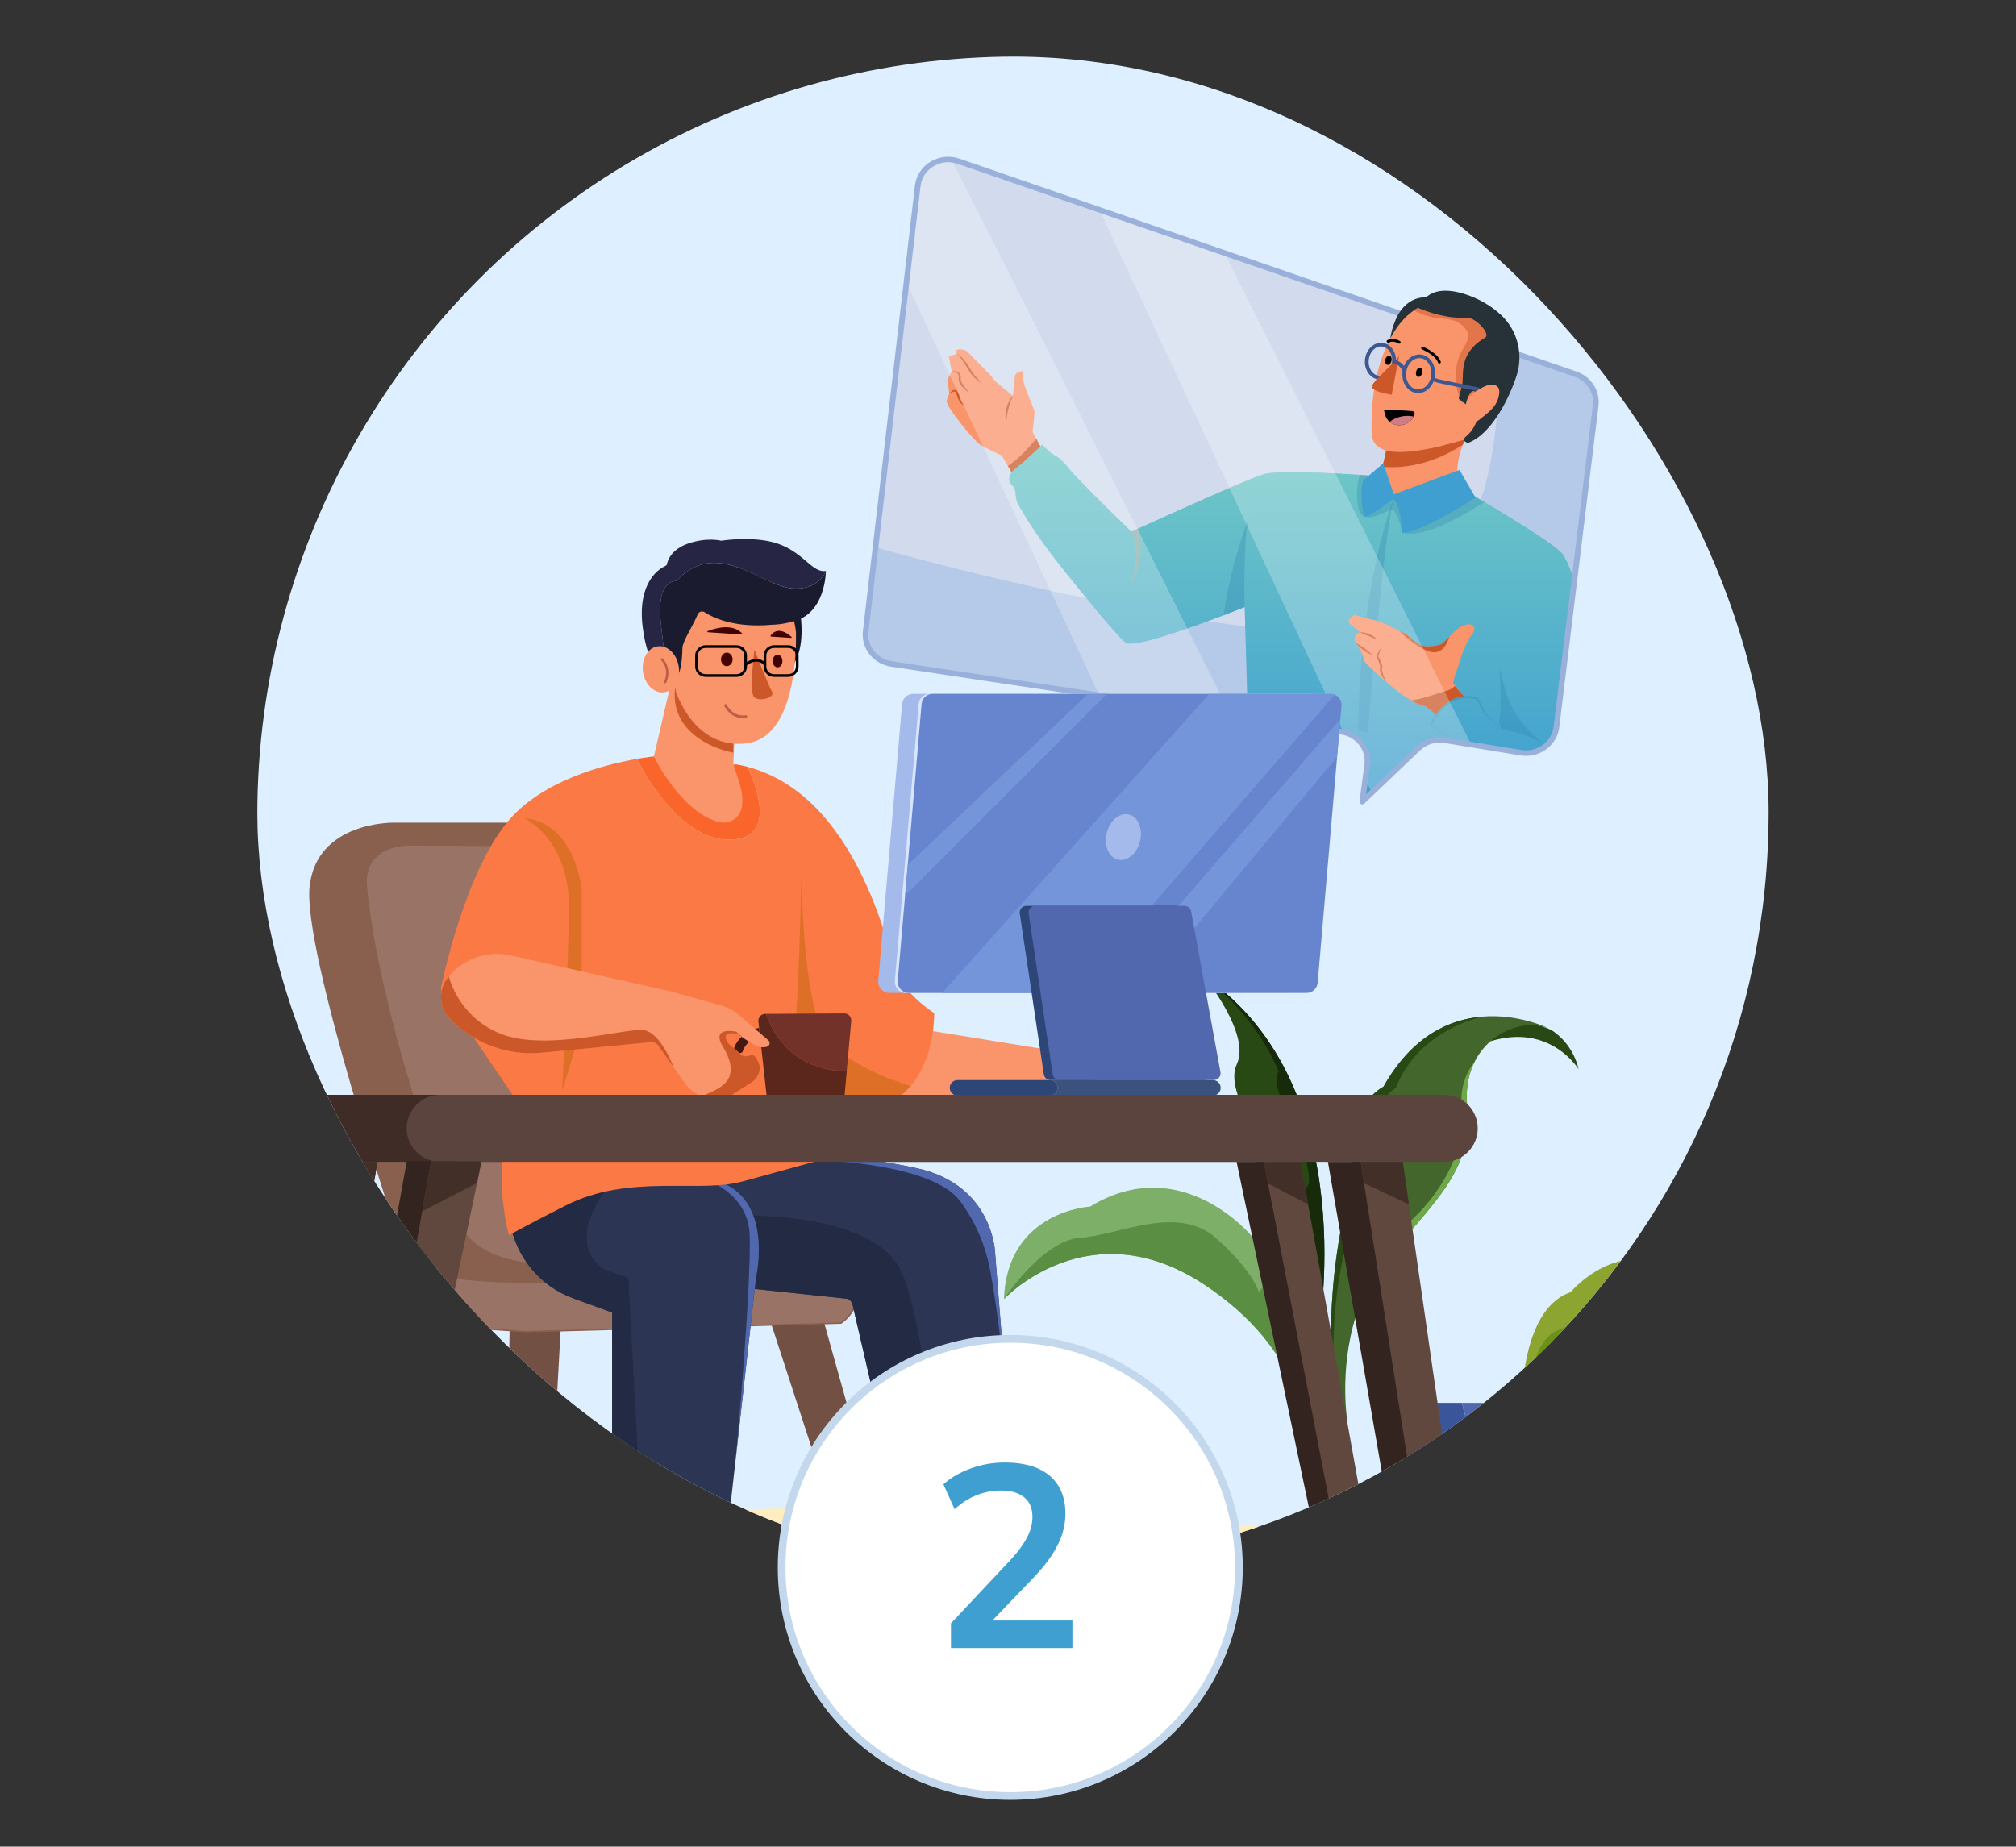 <svg width="179" height="164" viewBox="0 0 179 164" fill="none" xmlns="http://www.w3.org/2000/svg">
<rect x="0" y="0" width="179" height="164" fill="#333333" stroke="none"/>
<g clip-path="url(#clip0_1459_20097)">
<circle cx="90.184" cy="72.365" r="67.337" fill="#DEEFFF"/>
<path d="M79.157 58.968L111.146 63.792L110.799 63.557L110.572 55.625L110.523 53.911C110.523 53.911 109.766 54.215 108.657 54.638C108.234 54.799 107.759 54.977 107.256 55.161C104.363 56.225 100.514 57.513 99.952 57.07C99.542 56.747 98.155 55.193 96.49 53.15C94.428 50.621 91.941 47.34 90.358 44.717C90.141 44.359 90.234 43.065 90.234 43.065L89.76 42.19L89.891 42.055L92.288 39.604L92.43 39.729L93.058 40.28C93.058 40.28 93.85 40.502 94.021 40.697C95.443 42.336 100.455 47.226 100.455 47.226C100.455 47.226 100.72 47.104 101.171 46.899C103.553 45.815 111.126 42.385 112.336 42.086C113.717 41.745 118.703 42.038 120.758 42.178C121.132 42.204 121.41 42.224 121.55 42.234C121.617 42.24 121.652 42.242 121.652 42.242L122.586 41.987L123.071 41.855L124.995 41.328L125.776 41.113C125.776 41.113 125.909 41.188 126.148 41.322C126.523 41.533 127.159 41.891 127.951 42.345C128.382 42.591 128.86 42.865 129.368 43.159C129.873 43.451 130.408 43.762 130.956 44.084C131.131 44.187 131.309 44.292 131.487 44.397C131.592 44.459 131.699 44.522 131.805 44.585C134.982 46.468 138.321 48.555 138.792 49.275C139.042 49.621 139.396 50.424 139.79 51.536L141.68 36.029C141.83 34.804 141.086 33.641 139.889 33.228L134.913 31.511L134.484 31.362L133.339 30.967L131.399 30.297L127.833 29.067L124.933 28.065L124.228 27.822L85.103 14.318C83.453 13.748 81.686 14.82 81.49 16.511L77.739 48.611L76.87 56.059C76.705 57.468 77.713 58.751 79.156 58.969L79.157 58.968Z" fill="#D1DBED"/>
<path d="M131.75 43.545C131.668 43.83 131.58 44.114 131.487 44.397C131.592 44.459 131.699 44.522 131.805 44.584C134.982 46.468 138.321 48.555 138.792 49.275C139.042 49.621 139.396 50.424 139.79 51.536L141.68 36.029C141.83 34.804 141.086 33.641 139.889 33.228L134.913 31.511L134.484 31.362L133.339 30.967C133.296 31.62 133.254 32.271 133.212 32.923C132.979 36.496 132.742 40.099 131.75 43.545Z" fill="#B5CAE8"/>
<path d="M79.159 58.969L111.148 63.792L110.801 63.557L110.575 55.625C109.466 55.502 108.36 55.34 107.258 55.162C106.68 55.068 106.102 54.969 105.526 54.869C102.505 54.344 99.493 53.771 96.492 53.15C90.19 51.847 83.936 50.333 77.743 48.611L76.873 56.059C76.708 57.468 77.717 58.752 79.16 58.97L79.159 58.969Z" fill="#B5CAE8"/>
<path d="M120.96 71.438C121.024 71.438 121.088 71.414 121.136 71.368L126.098 66.638C126.661 66.101 127.461 65.857 128.239 65.983L128.397 66.009L135.006 67.089C135.846 67.227 136.709 67.006 137.372 66.484C137.374 66.482 137.377 66.48 137.379 66.478C137.381 66.476 137.383 66.474 137.385 66.472C137.981 65.998 138.359 65.327 138.45 64.581L140.037 51.563L141.928 36.057C142.093 34.71 141.288 33.451 139.972 32.997L124.31 27.591L85.185 14.089C84.326 13.793 83.389 13.891 82.616 14.361C81.843 14.83 81.34 15.604 81.238 16.484L76.619 56.031C76.438 57.575 77.535 58.971 79.116 59.209L111.105 64.033L119.076 65.234C120.412 65.436 121.322 66.613 121.146 67.916L120.711 71.162C120.697 71.266 120.752 71.366 120.847 71.412C120.883 71.429 120.922 71.438 120.96 71.438ZM77.117 56.086L80.686 25.522L81.736 16.539C81.821 15.807 82.239 15.164 82.881 14.775C83.409 14.454 84.029 14.341 84.629 14.449C84.759 14.471 84.889 14.505 85.016 14.549L97.762 18.948L108.88 22.785L124.14 28.052L139.801 33.458C140.895 33.836 141.564 34.882 141.427 36.001L139.595 51.016C139.279 50.174 138.997 49.565 138.788 49.275C138.316 48.555 134.977 46.469 131.801 44.585C131.515 44.416 131.232 44.248 130.952 44.085C130.404 43.763 129.868 43.452 129.363 43.159C128.856 42.866 128.378 42.592 127.947 42.345C127.154 41.892 126.518 41.533 126.144 41.322C125.905 41.188 125.772 41.114 125.772 41.114L124.99 41.328L123.067 41.855L122.582 41.988L121.648 42.243C121.648 42.243 121.613 42.24 121.546 42.235C121.406 42.224 121.128 42.204 120.754 42.178C120.198 42.141 119.429 42.092 118.574 42.047C116.267 41.927 113.339 41.838 112.332 42.087C111.902 42.193 110.674 42.692 109.16 43.341C106.405 44.522 102.704 46.199 101.166 46.899C101.107 46.926 101.052 46.951 101 46.975C100.651 47.134 100.45 47.227 100.45 47.227C100.45 47.227 95.438 42.337 94.016 40.698C93.845 40.502 93.053 40.281 93.053 40.281L92.425 39.729L92.282 39.604L89.886 42.056L89.755 42.19L90.228 43.066C90.228 43.066 90.135 44.36 90.352 44.717C93.216 49.459 99.029 56.347 99.946 57.071C100.395 57.424 102.943 56.673 105.424 55.815C106.589 55.412 107.74 54.985 108.652 54.638C109.761 54.215 110.518 53.911 110.518 53.911L110.792 63.492L109.137 63.243L97.49 61.488L79.189 58.728C77.876 58.53 76.964 57.37 77.114 56.087L77.117 56.086Z" fill="#99B1DA"/>
<path d="M86.987 39.463C87.502 39.814 88.946 40.453 88.946 40.453L89.489 41.384L90.4 42.943L93.394 41.536L92.012 38.971L91.678 38.351C91.678 38.351 91.888 36.812 91.848 36.533C91.808 36.254 90.801 34.089 90.842 33.614C90.883 33.14 90.85 32.939 90.85 32.939C90.85 32.939 90.161 33.009 90.114 33.405C90.067 33.801 89.938 35.146 89.938 35.146C89.938 35.146 88.348 33.922 88.194 33.636C88.041 33.35 86.144 31.554 85.978 31.3C85.811 31.047 85.008 30.923 84.881 31.137L84.955 31.43L84.245 31.643L84.504 32.988C84.504 32.988 84.094 33.696 84.141 33.865C84.187 34.034 84.286 35.015 84.286 35.015C84.286 35.015 84.118 35.138 84.064 35.644C84.01 36.151 86.473 39.111 86.987 39.463Z" fill="#F9946B"/>
<path d="M89.489 41.383L90.4 42.943L93.394 41.535L92.012 38.971C91.251 39.855 90.452 40.742 89.489 41.383V41.383Z" fill="#CC5829"/>
<path d="M89.933 35.147C89.79 35.297 89.677 35.471 89.582 35.654C89.487 35.836 89.415 36.03 89.361 36.229C89.333 36.328 89.316 36.429 89.298 36.531C89.291 36.582 89.286 36.633 89.281 36.684L89.274 36.761V36.839C89.265 37.044 89.296 37.25 89.35 37.446C89.373 37.242 89.384 37.045 89.42 36.851C89.427 36.802 89.435 36.754 89.446 36.706C89.456 36.658 89.463 36.609 89.474 36.561C89.497 36.466 89.516 36.37 89.544 36.275C89.594 36.086 89.653 35.897 89.718 35.709C89.785 35.523 89.857 35.337 89.934 35.147L89.933 35.147Z" fill="#CC5829"/>
<path d="M84.953 31.43C85.071 31.519 85.167 31.627 85.257 31.739C85.348 31.849 85.427 31.969 85.508 32.087C85.586 32.209 85.665 32.328 85.74 32.452L85.967 32.821C86.046 32.944 86.122 33.067 86.208 33.189C86.298 33.312 86.4 33.423 86.507 33.525C86.72 33.73 86.951 33.916 87.199 34.078C87.004 33.859 86.803 33.647 86.615 33.428C86.523 33.318 86.43 33.21 86.357 33.092C86.279 32.974 86.204 32.85 86.128 32.726C86.05 32.604 85.972 32.48 85.89 32.359C85.806 32.239 85.721 32.119 85.627 32.005C85.534 31.891 85.436 31.779 85.325 31.679C85.213 31.58 85.093 31.486 84.953 31.43V31.43Z" fill="#CC5829"/>
<path d="M84.51 32.988C84.624 33.002 84.737 33.019 84.837 33.06C84.936 33.098 85.023 33.157 85.072 33.236C85.123 33.313 85.138 33.409 85.132 33.506C85.132 33.53 85.128 33.555 85.124 33.58L85.118 33.619C85.116 33.636 85.113 33.654 85.113 33.671C85.111 33.741 85.125 33.804 85.144 33.863C85.182 33.982 85.242 34.085 85.308 34.181C85.374 34.276 85.448 34.366 85.527 34.449C85.684 34.615 85.858 34.766 86.051 34.89C85.912 34.71 85.772 34.536 85.641 34.359C85.577 34.269 85.514 34.18 85.459 34.088C85.431 34.042 85.404 33.996 85.381 33.95C85.357 33.903 85.338 33.856 85.323 33.809C85.308 33.763 85.298 33.716 85.298 33.675C85.298 33.664 85.299 33.654 85.3 33.644C85.3 33.634 85.303 33.615 85.305 33.601C85.308 33.571 85.311 33.54 85.31 33.509C85.31 33.386 85.279 33.252 85.19 33.151C85.106 33.046 84.98 32.994 84.862 32.972C84.741 32.953 84.622 32.961 84.51 32.987V32.988Z" fill="#CC5829"/>
<path d="M84.284 35.015C84.359 34.957 84.431 34.901 84.507 34.856C84.581 34.81 84.663 34.772 84.73 34.769C84.797 34.77 84.829 34.797 84.869 34.87C84.908 34.938 84.938 35.018 84.966 35.1C85.022 35.266 85.075 35.444 85.167 35.611C85.213 35.694 85.27 35.774 85.341 35.841C85.415 35.906 85.501 35.956 85.594 35.977C85.52 35.919 85.459 35.856 85.412 35.783C85.365 35.711 85.332 35.632 85.301 35.553C85.243 35.39 85.204 35.218 85.145 35.042C85.114 34.954 85.079 34.864 85.022 34.778C84.995 34.738 84.957 34.688 84.899 34.656C84.842 34.623 84.77 34.614 84.712 34.628C84.594 34.652 84.517 34.721 84.449 34.786C84.383 34.856 84.327 34.931 84.285 35.014L84.284 35.015Z" fill="#CC5829"/>
<path d="M89.899 43.142C89.936 43.184 89.972 43.226 90.004 43.273C90.191 43.547 90.139 43.873 90.205 44.178C90.28 44.531 90.45 44.871 90.629 45.185C92.224 47.991 94.4 50.589 96.441 53.098C97.172 53.995 97.914 54.885 98.682 55.752C99.077 56.198 99.471 56.697 99.945 57.07C100.605 57.59 105.795 55.724 108.651 54.638C109.76 54.215 110.517 53.911 110.517 53.911L110.79 63.492L111.178 63.551L119.149 64.753C119.154 64.753 119.159 64.754 119.164 64.755C119.929 64.875 120.606 65.27 121.071 65.874C121.54 66.48 121.742 67.227 121.641 67.979L121.424 69.591L121.299 70.526L121.687 70.155L125.744 66.29C126.303 65.757 127.056 65.464 127.829 65.464C127.992 65.464 128.156 65.477 128.32 65.503L128.44 65.523L128.478 65.529L130.491 65.858L135.085 66.609C135.779 66.723 136.491 66.543 137.041 66.115C137.041 66.115 137.042 66.114 137.043 66.114C137.045 66.11 137.049 66.107 137.053 66.104C137.554 65.71 137.872 65.149 137.947 64.526L139.535 51.507L139.594 51.016C139.277 50.174 138.995 49.565 138.786 49.276C138.315 48.556 134.976 46.469 131.799 44.585C131.514 44.417 131.23 44.249 130.95 44.085C130.402 43.763 129.867 43.452 129.362 43.16C128.854 42.866 128.376 42.592 127.945 42.345C127.153 41.892 126.517 41.533 126.142 41.323C125.904 41.188 125.77 41.114 125.77 41.114L124.989 41.328L123.065 41.856L122.58 41.988L121.646 42.243C121.646 42.243 121.611 42.241 121.545 42.235C121.405 42.225 121.126 42.205 120.752 42.179C120.196 42.141 119.427 42.092 118.572 42.048C116.265 41.927 113.337 41.838 112.33 42.087C111.9 42.193 110.672 42.692 109.159 43.341C106.403 44.523 102.702 46.199 101.164 46.9C100.714 47.105 100.449 47.227 100.449 47.227C99.346 46.151 98.247 45.071 97.16 43.979C96.618 43.433 96.078 42.884 95.543 42.331C95.088 41.862 94.718 41.316 94.249 40.863C93.978 40.602 93.632 40.448 93.33 40.229C93.03 40.01 92.811 39.712 92.518 39.486C92.049 40.006 91.462 40.445 90.96 40.957C90.632 41.293 90.198 41.517 89.88 41.867C89.704 42.061 89.576 42.39 89.601 42.651C89.622 42.866 89.769 42.996 89.901 43.144L89.899 43.142Z" fill="url(#paint0_linear_1459_20097)"/>
<g opacity="0.3">
<path d="M121.114 45.883C121.934 46.187 123.54 45.211 123.54 45.211C124.189 45.495 124.49 47.309 124.49 47.309C126.512 47.892 130.362 45.52 131.801 44.585C128.709 42.753 125.771 41.114 125.771 41.114L121.647 42.243C121.647 42.243 121.306 42.217 120.752 42.179C120.396 42.983 120.294 45.581 121.115 45.884L121.114 45.883Z" fill="#2D82AD"/>
</g>
<g opacity="0.3">
<path d="M120.61 64.912L121.447 65.028C121.779 60.9 122.856 48.117 123.727 44.306C123.727 44.306 120.666 52.179 120.61 64.912Z" fill="#2D82AD"/>
</g>
<path d="M122.295 42.86C125.472 45.865 129.421 43.871 129.421 43.871C129.214 41.874 129.482 40.469 129.888 39.498C129.985 39.266 130.089 39.058 130.197 38.874C130.797 37.846 131.496 37.518 131.496 37.518L129.793 37.638L122.988 38.118C123.41 38.661 123.077 40.259 122.743 41.451C122.519 42.246 122.295 42.861 122.295 42.861L122.295 42.86Z" fill="#F9946B"/>
<path d="M122.737 41.45C124.443 41.623 127.035 41.335 129.882 39.498C129.979 39.266 130.083 39.058 130.191 38.874L129.787 37.638L122.982 38.118C123.404 38.661 123.071 40.259 122.737 41.451V41.45Z" fill="#CC5829"/>
<path d="M127.095 26.475C127.095 26.475 125.037 25.855 123.921 28.395C122.805 30.934 123.714 33.284 123.714 33.284L128.117 30.103L127.095 26.475Z" fill="#263238"/>
<path d="M121.787 38.438C121.864 40.772 125.197 40.197 127.651 39.695L130.541 38.909C133.509 36.319 136.053 31.818 133.372 29.042C133.163 28.826 132.923 28.62 132.649 28.427C129.689 26.34 127.307 26.334 125.536 27.567C122.923 29.388 121.638 33.91 121.787 38.437L121.787 38.438Z" fill="#F9946B"/>
<g opacity="0.5">
<path d="M125.544 27.567C126.043 27.852 126.594 28.038 127.158 28.168C127.782 28.312 128.509 28.281 129.11 28.476C129.585 28.63 130.266 29.157 130.371 29.664C130.482 30.196 129.88 30.939 129.671 31.412C129.055 32.803 129.115 34.46 129.83 35.805C130.115 35.354 130.624 35.096 131.066 34.787C132.251 33.957 133.032 32.643 133.321 31.251C133.472 30.525 133.487 29.775 133.38 29.042C133.171 28.826 132.931 28.62 132.657 28.427C129.697 26.34 127.315 26.334 125.544 27.567Z" fill="#CC5829"/>
</g>
<path d="M127.803 32.286C127.816 32.286 127.828 32.284 127.841 32.281C127.907 32.26 127.945 32.191 127.924 32.127C127.676 31.355 126.418 30.823 126.365 30.8C126.301 30.773 126.226 30.802 126.198 30.865C126.17 30.927 126.2 31 126.265 31.027C126.277 31.032 127.469 31.537 127.682 32.2C127.699 32.253 127.749 32.286 127.803 32.286Z" fill="black"/>
<path d="M124.236 30.524C124.275 30.524 124.314 30.506 124.339 30.473C124.38 30.419 124.368 30.341 124.312 30.302C124.29 30.286 123.775 29.928 123.192 30.204C123.129 30.233 123.102 30.307 123.133 30.368C123.164 30.429 123.24 30.455 123.302 30.425C123.747 30.215 124.146 30.489 124.163 30.5C124.185 30.516 124.211 30.524 124.237 30.524H124.236Z" fill="black"/>
<path d="M125.74 33.001C125.684 33.225 125.758 33.435 125.906 33.471C126.053 33.506 126.218 33.352 126.274 33.127C126.33 32.902 126.256 32.692 126.109 32.657C125.961 32.623 125.796 32.776 125.74 33.001H125.74Z" fill="black"/>
<path d="M123.009 31.929C122.953 32.154 123.027 32.364 123.175 32.399C123.322 32.433 123.487 32.28 123.544 32.055C123.6 31.83 123.526 31.62 123.378 31.585C123.23 31.551 123.066 31.704 123.009 31.929Z" fill="black"/>
<path d="M131.86 29.989C132.401 29.671 131.027 28.212 130.329 28.24C128.03 28.332 125.897 27.341 125.895 27.34C125.75 27.269 126.547 26.479 126.6 26.429C127.492 25.588 128.887 25.758 129.969 26.089C131.213 26.471 132.393 27.134 133.326 28.021C134.75 29.376 135.26 31.466 134.667 33.329C134.054 35.256 132.46 38.568 130.343 39.335C130.343 39.335 129.674 39.171 130.153 38.777C132.396 36.928 130.953 32.664 130.147 35.909L129.525 35.423C129.525 35.423 129.517 35.248 129.797 34.363C130.076 33.479 129.315 31.486 131.86 29.988V29.989Z" fill="#263238"/>
<path d="M129.969 37.232C130.009 37.49 130.158 37.706 130.479 37.688C130.88 37.666 131.253 37.353 131.549 37.117C132.163 36.629 132.807 36.153 133.026 35.374C133.154 34.917 133.256 34.35 132.674 34.188C132.24 34.068 131.684 34.364 131.326 34.57C131.238 34.62 131.159 34.669 131.091 34.712C130.947 34.805 130.857 34.873 130.853 34.876C130.844 34.883 130.83 34.885 130.82 34.88C130.685 35.206 130.55 35.532 130.415 35.859C130.297 36.145 130.129 36.411 130.023 36.704C129.968 36.86 129.943 37.056 129.969 37.232V37.232Z" fill="#F9946B"/>
<path d="M124.535 32.963C124.551 32.849 124.577 32.741 124.61 32.637C124.625 32.595 124.639 32.552 124.657 32.511C124.917 31.862 125.5 31.43 126.129 31.486C126.152 31.488 126.172 31.49 126.194 31.493C126.961 31.6 127.505 32.405 127.421 33.323C127.413 33.408 127.4 33.49 127.382 33.57C127.359 33.678 127.327 33.782 127.287 33.881C127.032 34.517 126.469 34.945 125.853 34.91C125.839 34.909 125.827 34.908 125.813 34.907C125.419 34.871 125.068 34.657 124.825 34.302C124.588 33.958 124.482 33.52 124.523 33.069C124.527 33.033 124.531 32.998 124.536 32.962L124.535 32.963ZM125.101 34.123C125.288 34.395 125.552 34.559 125.842 34.583C126.46 34.638 127.016 34.06 127.087 33.294C127.158 32.529 126.715 31.863 126.1 31.809C126.09 31.808 126.081 31.808 126.072 31.807C125.929 31.799 125.791 31.825 125.661 31.878C125.507 31.942 125.364 32.046 125.243 32.181C125.033 32.412 124.889 32.734 124.855 33.099C124.821 33.476 124.907 33.84 125.102 34.123H125.101Z" fill="#3D5891"/>
<path d="M123.602 32.269C123.613 32.277 123.625 32.285 123.638 32.29C123.623 32.306 123.606 32.322 123.59 32.338C123.595 32.316 123.599 32.293 123.603 32.269H123.602ZM122.722 30.451C122.884 30.465 123.037 30.511 123.178 30.585C123.248 30.622 123.314 30.666 123.377 30.716C123.483 30.8 123.58 30.904 123.663 31.026C123.844 31.29 123.945 31.613 123.956 31.955C123.956 31.972 123.956 31.99 123.957 32.008C123.957 32.048 123.956 32.09 123.954 32.13C123.953 32.152 123.951 32.173 123.949 32.194C123.944 32.243 123.937 32.291 123.93 32.338C123.885 32.604 123.787 32.853 123.643 33.064C123.586 33.147 123.523 33.224 123.452 33.296C123.171 33.578 122.82 33.721 122.458 33.701C122.445 33.7 122.433 33.699 122.42 33.698C122.366 33.693 122.313 33.685 122.262 33.672C122.244 33.669 122.227 33.664 122.21 33.659C122.202 33.658 122.193 33.655 122.186 33.652C122.147 33.641 122.109 33.627 122.072 33.612C121.501 33.376 121.124 32.704 121.194 31.954C121.277 31.058 121.963 30.384 122.722 30.45V30.451ZM122.2 33.314H122.201C122.219 33.322 122.237 33.328 122.256 33.334C122.262 33.336 122.266 33.338 122.272 33.339C122.33 33.357 122.389 33.369 122.451 33.374C122.483 33.378 122.515 33.378 122.546 33.377C122.785 33.371 123.019 33.264 123.211 33.069C123.325 32.955 123.418 32.817 123.486 32.664C123.498 32.637 123.51 32.609 123.521 32.58C123.551 32.502 123.574 32.422 123.59 32.338C123.595 32.316 123.599 32.293 123.603 32.269C123.609 32.236 123.613 32.2 123.617 32.165C123.622 32.11 123.624 32.056 123.623 32.002C123.621 31.707 123.539 31.429 123.384 31.205C123.379 31.197 123.373 31.189 123.367 31.181C123.276 31.055 123.166 30.954 123.044 30.885C122.935 30.823 122.817 30.785 122.693 30.774C122.684 30.773 122.675 30.772 122.666 30.771C122.101 30.739 121.594 31.276 121.528 31.983C121.472 32.59 121.761 33.131 122.201 33.313L122.2 33.314Z" fill="#3D5891"/>
<path d="M124.246 31.54C124.213 31.902 121.905 33.818 121.81 34.297C121.715 34.776 123.568 35.059 123.568 35.059L124.245 31.54H124.246Z" fill="#CC5829"/>
<path d="M123.606 32.268C123.639 32.293 123.682 32.306 123.727 32.302C123.736 32.301 123.818 32.297 123.932 32.337C124.103 32.396 124.347 32.552 124.537 32.962C124.541 32.969 124.544 32.976 124.547 32.983C124.573 33.04 124.63 33.076 124.691 33.08C124.716 33.081 124.743 33.077 124.767 33.066C124.852 33.03 124.89 32.935 124.853 32.853C124.793 32.72 124.727 32.607 124.659 32.511C124.424 32.183 124.155 32.055 123.961 32.006C123.81 31.968 123.704 31.978 123.693 31.979C123.669 31.981 123.646 31.989 123.626 32C123.627 32.054 123.625 32.108 123.62 32.163C123.617 32.199 123.613 32.233 123.607 32.267L123.606 32.268Z" fill="#3D5891"/>
<path d="M127.095 33.828L127.732 34.012L130.994 34.692L131.087 34.712C131.155 34.668 131.234 34.62 131.322 34.569L131.332 34.525L131.341 34.48L131.352 34.435L127.809 33.697L127.191 33.518L127.096 33.828L127.095 33.828Z" fill="#3D5891"/>
<path d="M119.839 55.379C120.173 55.653 120.758 56.143 120.758 56.143C120.758 56.143 119.957 56.487 120.43 57.099C120.902 57.711 121.168 58.78 121.168 58.78C121.168 58.78 123.384 61.084 125.296 62.194C125.76 62.464 126.207 62.663 126.599 62.743L127.56 63.493C128.05 62.824 128.893 61.98 130.059 61.904L129.189 60.879L129.023 60.684C129.122 60.017 129.43 59.415 129.602 58.77C129.79 58.06 130.09 57.403 130.429 56.74C130.594 56.418 131.179 55.92 130.783 55.56C130.566 55.362 130.185 55.466 129.938 55.547C129.599 55.656 129.11 56.119 128.695 56.529C128.387 56.834 128.121 57.11 127.988 57.189C127.681 57.374 126.749 57.473 126.342 57.371C125.691 57.208 125.238 56.493 124.64 56.225C124.512 56.167 124.384 56.106 124.256 56.042C123.531 55.68 122.793 55.245 122.022 55.075C121.42 54.942 120.826 54.776 120.231 54.614C120.231 54.614 119.503 55.105 119.838 55.378L119.839 55.379Z" fill="#F9946B"/>
<path d="M120.759 56.143C120.88 56.215 121.003 56.274 121.128 56.33C121.252 56.384 121.377 56.435 121.501 56.485L121.875 56.631C122.001 56.679 122.124 56.727 122.254 56.783C122.174 56.667 122.06 56.58 121.944 56.503C121.826 56.428 121.7 56.367 121.572 56.316C121.443 56.265 121.31 56.224 121.174 56.194C121.039 56.165 120.901 56.142 120.758 56.144L120.759 56.143Z" fill="#CC5829"/>
<path d="M122.64 57.481C122.567 57.601 122.501 57.725 122.434 57.848L122.336 58.033L122.287 58.124L122.263 58.169C122.258 58.176 122.254 58.182 122.251 58.188C122.248 58.193 122.248 58.192 122.244 58.2C122.238 58.211 122.232 58.228 122.231 58.236C122.226 58.276 122.233 58.293 122.237 58.316C122.241 58.336 122.247 58.355 122.252 58.372C122.264 58.408 122.278 58.441 122.29 58.474L122.372 58.668C122.426 58.795 122.481 58.921 122.518 59.046C122.538 59.108 122.552 59.171 122.556 59.228C122.558 59.257 122.558 59.284 122.552 59.306C122.552 59.312 122.549 59.316 122.548 59.321L122.545 59.329L122.539 59.346C122.529 59.371 122.527 59.394 122.523 59.417C122.517 59.505 122.533 59.58 122.553 59.652C122.573 59.723 122.6 59.791 122.63 59.856C122.749 60.116 122.905 60.353 123.086 60.571C122.972 60.314 122.855 60.062 122.767 59.805C122.746 59.741 122.728 59.676 122.713 59.614C122.699 59.551 122.693 59.487 122.7 59.437C122.703 59.426 122.705 59.414 122.709 59.406L122.711 59.399L122.718 59.382C122.723 59.37 122.727 59.359 122.73 59.348C122.742 59.302 122.744 59.26 122.742 59.218C122.738 59.137 122.72 59.064 122.699 58.993C122.654 58.854 122.596 58.723 122.534 58.597L122.442 58.41C122.427 58.38 122.413 58.349 122.401 58.319C122.394 58.305 122.389 58.291 122.384 58.277C122.38 58.267 122.377 58.249 122.377 58.254C122.377 58.253 122.375 58.262 122.372 58.265C122.371 58.265 122.375 58.257 122.377 58.254C122.381 58.244 122.386 58.235 122.389 58.227L122.41 58.177C122.424 58.145 122.437 58.112 122.448 58.079L122.519 57.881C122.562 57.748 122.605 57.615 122.64 57.48V57.481Z" fill="#CC5829"/>
<path d="M121.831 58.166C121.731 58.052 121.622 57.953 121.511 57.857C121.399 57.762 121.283 57.672 121.165 57.586C121.047 57.5 120.926 57.418 120.803 57.339L120.616 57.222C120.585 57.203 120.552 57.184 120.523 57.163L120.477 57.133L120.433 57.099C120.439 57.116 120.447 57.133 120.455 57.151L120.487 57.198C120.507 57.231 120.532 57.258 120.556 57.288C120.605 57.344 120.656 57.4 120.71 57.45C120.818 57.552 120.933 57.645 121.053 57.731C121.173 57.818 121.297 57.899 121.425 57.972C121.555 58.045 121.688 58.113 121.832 58.165L121.831 58.166Z" fill="#CC5829"/>
<path d="M128.695 56.529C128.387 56.834 128.121 57.11 127.988 57.189C127.68 57.374 126.749 57.473 126.342 57.37C125.691 57.208 125.238 56.493 124.64 56.225C124.512 56.167 124.384 56.106 124.256 56.042C124.847 56.635 125.521 57.149 126.254 57.566C126.677 57.807 127.173 58.022 127.644 57.888C128.23 57.722 128.512 57.112 128.694 56.529H128.695Z" fill="#CC5829"/>
<path d="M125.72 62.136C126.549 61.986 127.335 61.673 128.143 61.443C128.516 61.337 128.925 61.228 129.157 60.924L130.059 61.905C128.893 61.981 128.05 62.825 127.559 63.494L126.599 62.743C126.207 62.664 125.76 62.465 125.296 62.195C125.439 62.181 125.58 62.161 125.72 62.136Z" fill="#CC5829"/>
<path d="M121.028 42.674L122.82 41.142L123.756 43.898L129.589 41.735L131.02 44.209C131.02 44.209 125.99 47.444 124.487 47.309C124.487 47.309 124.421 44.92 123.717 44.307C123.717 44.307 121.583 45.994 121.11 45.884C121.11 45.884 120.661 44.084 121.027 42.675L121.028 42.674Z" fill="#3F9FD0"/>
<path d="M127.011 64.374L127.734 64.906L128.452 65.425C128.448 65.458 128.444 65.49 128.441 65.522L128.479 65.529C128.486 65.492 128.493 65.455 128.499 65.418C128.501 65.41 128.498 65.402 128.492 65.398L128.491 65.397L127.797 64.828L127.144 64.302C127.231 64.135 127.332 63.969 127.439 63.81C127.556 63.637 127.68 63.467 127.815 63.307C128.086 62.988 128.392 62.697 128.74 62.466C129.091 62.24 129.481 62.073 129.895 62.019C129.998 62.002 130.102 61.999 130.206 61.994C130.258 61.993 130.31 61.997 130.363 61.998L130.441 62.001L130.519 62.011C130.717 62.026 130.91 62.075 131.101 62.131C131.203 62.324 131.306 62.516 131.409 62.708L131.738 63.319L131.739 63.321C131.742 63.327 131.746 63.332 131.75 63.335C132.006 63.574 132.262 63.814 132.521 64.049L132.909 64.404C133.038 64.522 133.167 64.639 133.297 64.757L133.289 64.743C133.173 64.62 133.057 64.497 132.938 64.375L132.829 64.261L132.576 63.997C132.338 63.747 132.094 63.5 131.853 63.252L131.55 62.639C131.448 62.433 131.345 62.226 131.242 62.02C131.231 61.999 131.213 61.985 131.192 61.978C130.808 61.849 130.393 61.778 129.982 61.817C129.945 61.82 129.906 61.825 129.87 61.831C129.647 61.86 129.427 61.915 129.22 61.998C129.012 62.081 128.816 62.187 128.631 62.308C128.263 62.554 127.947 62.861 127.676 63.198C127.612 63.278 127.551 63.359 127.491 63.441C127.298 63.709 127.131 63.991 126.99 64.291C126.975 64.321 126.985 64.355 127.011 64.374H127.011Z" fill="#439EC4"/>
<path opacity="0.3" d="M133.298 64.756L133.096 64.102C133.379 62.836 133.148 59.385 133.134 59.294C133.146 59.326 133.349 60.097 133.585 61.027C134.017 62.725 134.966 64.258 136.309 65.423C136.657 65.724 136.93 65.998 137.09 66.164C136.126 65.28 133.298 64.756 133.298 64.756V64.756Z" fill="#2D82AD"/>
<g opacity="0.3">
<path d="M110.511 53.91C110.511 53.91 110.333 47.81 110.934 45.788C110.88 45.926 109.273 50.094 108.644 54.637C109.754 54.214 110.511 53.91 110.511 53.91V53.91Z" fill="#2D82AD"/>
</g>
<g opacity="0.3">
<path d="M100.368 51.955C100.368 51.955 101.706 50.207 101.164 46.898C100.712 47.103 100.447 47.225 100.447 47.225C100.447 47.225 101.402 49.102 100.368 51.956V51.955Z" fill="#F19A6D"/>
</g>
<path d="M123.037 37C123.08 37.099 123.135 37.19 123.198 37.27C123.255 37.343 123.319 37.407 123.389 37.463C123.852 37.84 124.57 37.869 125.089 37.493C125.193 37.418 125.409 37.204 125.528 36.991C125.624 36.818 125.655 36.645 125.51 36.546C125.461 36.512 125.396 36.507 125.336 36.504C124.896 36.478 124.456 36.444 124.015 36.417C123.636 36.393 123.266 36.4 122.888 36.407C122.868 36.407 123.016 36.95 123.039 37.001L123.037 37Z" fill="black"/>
<path d="M123.385 37.464C123.848 37.841 124.566 37.87 125.085 37.493C125.189 37.418 125.405 37.205 125.523 36.992C124.788 36.83 123.976 37.008 123.385 37.464L123.385 37.464Z" fill="#D17C84"/>
<g opacity="0.25">
<path d="M97.76 18.947L109.158 43.34L119.164 64.754C119.929 64.874 120.606 65.269 121.072 65.873C121.54 66.479 121.742 67.226 121.641 67.978L121.424 69.591L121.687 70.154L125.744 66.288C126.303 65.755 127.057 65.462 127.829 65.462C127.992 65.462 128.156 65.475 128.32 65.501L130.492 65.857C127.44 59.749 123.021 50.914 118.571 42.046C115.156 35.238 111.723 28.412 108.878 22.784L97.76 18.947V18.947Z" fill="white"/>
</g>
<g opacity="0.25">
<path d="M80.683 25.522L97.489 61.487L109.137 63.242C108.06 61.088 106.802 58.569 105.423 55.814C104.046 53.062 102.55 50.073 100.998 46.974C95.259 35.519 88.747 22.553 84.625 14.448C84.025 14.341 83.406 14.454 82.878 14.775C82.235 15.164 81.818 15.807 81.732 16.539L80.683 25.522Z" fill="white"/>
</g>
<path d="M77.948 161.991C116.801 161.991 148.297 155.695 148.297 147.93C148.297 140.164 116.801 133.869 77.948 133.869C39.094 133.869 7.598 140.164 7.598 147.93C7.598 155.695 39.094 161.991 77.948 161.991Z" fill="#FFEDC0"/>
<path d="M106.905 86.721C106.902 86.719 106.9 86.717 106.898 86.717C106.955 86.785 111.071 91.847 109.82 94.498C108.56 97.167 112.899 102.376 114.299 105.085C114.299 105.085 112.059 107.962 114.019 112.493C115.749 116.492 116.234 119.25 116.324 119.842C116.336 119.92 116.341 119.961 116.341 119.961L116.983 119.019C116.983 119.019 121.33 96.55 106.905 86.721Z" fill="#284913"/>
<path d="M106.902 86.722C107.104 86.87 111.44 90.08 113.531 95.164C113.531 95.164 112.972 95.732 113.777 97.625C114.582 99.518 115.861 101.695 116.193 104.204C116.525 106.712 114.693 104.2 115.396 108.201C116.068 112.03 116.908 114.838 116.321 119.842C116.333 119.921 116.338 119.962 116.338 119.962L116.98 119.02C116.98 119.02 121.327 96.551 106.902 86.722Z" fill="#172B0A"/>
<path d="M111.167 109.81C111.167 109.81 104.912 102.201 96.795 107.159C96.795 107.159 89.413 107.542 89.141 115.378C89.141 115.378 89.141 115.378 89.141 115.378C89.223 115.29 96.682 107.368 106.854 114.039C116.096 120.098 115.941 127.661 115.941 127.661L116.193 127.271L117.482 125.275C117.482 125.275 117.944 112.118 111.167 109.81Z" fill="#7DAF68"/>
<path d="M137.708 91.46C135.193 90.334 133.328 91.103 133.328 91.103L132.344 92.476C137.691 90.841 140.17 94.971 140.17 94.971C139.586 92.481 137.708 91.46 137.708 91.46Z" fill="#284913"/>
<path d="M131.61 90.288C128.753 90.522 125.398 91.96 122.837 96.513C122.837 96.513 119.057 98.393 120.457 104.003C120.457 104.003 117.098 111.991 118.497 126.115H119.617C119.617 126.115 118.799 120.965 120.728 115.915C120.728 115.915 120.728 115.915 120.729 115.915C121.322 114.36 122.178 112.814 123.396 111.432C128.575 105.558 130.674 103.407 130.255 98.05C130.138 96.564 130.42 95.294 130.95 94.259C130.951 94.259 130.952 94.258 130.952 94.258C132.333 91.565 135.403 90.47 137.526 91.34C137.383 91.269 134.808 90.025 131.61 90.288Z" fill="#43662C"/>
<path d="M122.837 96.513C122.837 96.513 119.057 98.393 120.457 104.003C120.457 104.003 117.098 111.991 118.497 126.114H118.806C117.426 114.982 120.005 109.308 120.49 106.964C120.976 104.614 122.057 104.131 122.003 100.892C121.949 97.652 123.948 96.611 123.948 96.611C125.878 91.508 131.522 90.306 131.61 90.288C128.753 90.522 125.398 91.96 122.837 96.513Z" fill="#284913"/>
<path d="M111.788 114.805C111.788 114.805 111.316 112.913 107.931 109.931C104.546 106.949 99.331 109.694 95.93 109.931C92.552 110.165 89.185 115.31 89.141 115.378C89.223 115.291 96.681 107.369 106.853 114.039C116.095 120.099 115.941 127.662 115.941 127.662L116.192 127.272C116.268 124.934 116.295 119.157 114.929 116.036C113.19 112.061 111.788 114.805 111.788 114.805Z" fill="#5A8E42"/>
<path d="M129.822 98.444C130.202 100.902 128.966 104.851 125.496 108.201C122.053 111.526 120.747 115.847 120.727 115.915C121.32 114.36 122.175 112.814 123.394 111.432C128.573 105.558 130.672 103.407 130.253 98.05C130.136 96.564 130.418 95.294 130.948 94.259C130.908 94.306 129.447 96.021 129.822 98.444Z" fill="#6EA848"/>
<path d="M149.33 112.944C143.749 109.534 139.448 114.767 139.448 114.767C134.789 116.354 135.106 125.4 135.106 125.4L135.622 126.2L136.165 127.04C136.165 127.04 136.157 126.624 136.288 125.933C136.622 124.182 137.857 120.662 142.414 117.673C149.446 113.062 154.593 118.595 154.593 118.595C154.406 113.207 149.33 112.944 149.33 112.944Z" fill="#8CA530"/>
<path d="M152.104 115.094C150.013 113.708 150.357 115.094 146.037 114.125C141.718 113.155 141.524 116.986 138.418 118.101C135.312 119.216 135.613 126.2 135.613 126.2L136.279 125.933C136.613 124.182 137.848 120.662 142.405 117.674C149.437 113.062 154.584 118.595 154.584 118.595C154.584 118.595 154.196 116.481 152.104 115.094Z" fill="#6B911A"/>
<path d="M141.776 124.595H129.809C130.544 127.775 133.311 136.441 141.979 139.008L142.236 135.99V135.987L143.088 126.021C143.153 125.254 142.547 124.595 141.776 124.595Z" fill="#5168AF"/>
<path d="M129.802 124.595H125.515C124.718 124.595 124.104 125.298 124.212 126.087L126.965 146.248C127.054 146.899 127.611 147.384 128.269 147.384H140.049C140.732 147.384 141.301 146.862 141.359 146.182L141.972 139.008C133.304 136.441 130.538 127.775 129.802 124.595Z" fill="#3A5599"/>
<path d="M141.775 124.595H131.672C131.672 124.595 140.868 124.931 141.977 125.476C141.977 125.476 142.421 125.995 142.421 126.774L142.235 135.987L143.086 126.021C143.151 125.254 142.546 124.595 141.775 124.595Z" fill="#6199DB"/>
<path d="M32.976 145.909C32.927 146.251 32.986 146.584 33.368 146.584H35.572C35.83 146.584 36.301 146.428 36.344 146.2L42.934 116.363L38.167 116.243L32.976 145.909Z" fill="#5B3D34"/>
<path d="M49.773 145.909C49.677 146.251 49.956 146.584 50.339 146.584H52.542C52.8 146.584 53.028 146.428 53.102 146.2L62.822 116.363L58.07 116.243L49.773 145.909Z" fill="#5B3D34"/>
<path d="M44.816 146.036C44.812 146.337 45.075 146.583 45.401 146.583H47.646C47.957 146.583 48.213 146.358 48.229 146.071L49.846 116.915L45.272 116.547L44.816 146.036Z" fill="#725044"/>
<path d="M72.833 116.243L68.082 116.363L77.802 146.199C77.876 146.427 78.103 146.583 78.361 146.583H80.565C80.947 146.583 81.226 146.25 81.131 145.909L72.833 116.243Z" fill="#725044"/>
<path d="M67.576 94.607L45.177 73.062H34.965C34.965 73.062 28.104 72.924 27.489 78.749C26.874 84.574 35.3 109.714 35.3 109.714C35.3 109.714 35.211 110.323 35.232 111.21V111.211C35.236 111.407 35.245 111.615 35.263 111.835C35.438 114.12 36.414 117.486 40.575 117.9L46.625 118.333L74.692 117.565C74.692 117.565 76.225 116.667 76.337 114.539C76.342 114.434 76.326 114.29 76.29 114.112C75.594 110.695 67.576 94.607 67.576 94.607Z" fill="#89604E"/>
<path d="M36.383 75.096C36.383 75.096 32.239 74.952 32.592 78.751C33.742 91.172 41.187 110.751 41.112 109.154C41.112 109.154 42.602 112.615 50.19 112.241L47.365 75.157L36.383 75.096Z" fill="#997365"/>
<path d="M46.838 113.939C46.838 113.939 36.335 114.029 35.387 111.677C35.56 113.962 36.493 117.372 40.625 117.786L46.63 118.203L74.644 117.452C74.644 117.452 76.1 116.58 76.211 114.452C76.216 114.347 76.142 114.116 76.107 113.939H46.838Z" fill="#997365"/>
<path d="M79.297 97.233H97.033V93.879L81.996 91.443L79.297 97.233Z" fill="#F9946B"/>
<path d="M79.58 86.273C78.873 84.319 76.12 70.677 66.371 68.102C67.288 70.09 68.853 74.415 64.917 74.575C60.074 74.772 56.595 67.493 56.595 67.493C56.714 67.436 56.833 67.382 56.95 67.33C54.558 67.712 48.861 68.953 45.546 72.443C41.271 76.943 39.133 87.847 39.133 87.847L45.516 97.233H69.48H70.799H72.717H80.03C80.03 97.233 80.388 96.997 80.854 96.448C81.694 95.459 82.883 93.453 82.955 89.983C82.955 89.983 80.311 88.297 79.58 86.273Z" fill="#FB7944"/>
<path d="M65.319 67.873L62.386 68.512L58.057 67.181C58.057 67.181 57.641 67.219 56.949 67.329C56.832 67.382 56.713 67.436 56.594 67.493C56.594 67.493 60.073 74.771 64.916 74.575C68.852 74.415 67.287 70.089 66.37 68.102C66.028 68.011 65.678 67.935 65.319 67.873Z" fill="#F9652A"/>
<path d="M65.263 64.414C65.263 64.414 62.122 59.73 59.557 60.717L58.059 67.181C58.059 67.181 60.367 72.049 63.787 73C64.792 73.279 65.814 72.571 65.895 71.531C65.967 70.611 65.886 70.106 65.11 67.877L65.263 64.414Z" fill="#F9946B"/>
<path d="M65.111 66.843V65.813C62.914 65.813 60.762 62.609 59.961 61.006C59.411 64.852 63.165 66.5 65.111 66.843Z" fill="#CC5829"/>
<path d="M69.61 54.202C69.61 54.202 69.349 60.485 70.431 59.014C71.513 57.543 71.091 54.707 71.091 54.707L69.61 54.202Z" fill="#171726"/>
<path d="M65.946 50.497C61.636 49.854 59.64 53.756 59.569 56.324C59.498 58.892 60.019 61.436 60.019 61.436C60.019 61.436 61.647 66.656 66.363 66.006C68.289 65.74 69.36 64.036 69.954 62.116C70.231 61.222 70.404 60.279 70.51 59.413C70.736 57.589 70.671 56.102 70.671 56.102C70.671 56.102 70.254 51.143 65.946 50.497Z" fill="#F9946B"/>
<path d="M66.19 63.519C66.18 63.521 65.169 63.764 64.526 62.593C64.494 62.535 64.421 62.514 64.363 62.545C64.305 62.577 64.284 62.65 64.316 62.708C64.825 63.636 65.558 63.779 65.959 63.779C66.134 63.779 66.246 63.752 66.25 63.751C66.314 63.734 66.353 63.669 66.336 63.605C66.32 63.541 66.254 63.502 66.19 63.519Z" fill="#BF5E47"/>
<path d="M62.83 56.052C62.761 56.078 62.794 56.146 62.879 56.152L65.823 56.348C65.891 56.353 65.939 56.312 65.907 56.274C65.687 56.013 64.851 55.279 62.83 56.052Z" fill="#420201"/>
<path d="M68.423 56.453C68.4 56.487 68.424 56.532 68.465 56.535L70.232 56.653C70.283 56.656 70.31 56.592 70.272 56.559C69.155 55.577 68.581 56.217 68.423 56.453Z" fill="#420201"/>
<path d="M66.988 57.692C66.988 57.692 68.219 60.868 68.547 61.424C68.874 61.98 67.413 62.345 66.956 61.913C66.499 61.48 66.988 57.692 66.988 57.692Z" fill="#CC5829"/>
<path d="M69.353 48.391C67.212 47.514 64.023 48.023 64.023 48.023C64.023 48.023 62.77 47.683 61.051 48.291C59.333 48.9 59.209 50.151 59.209 50.151C59.169 50.205 59.115 50.245 59.056 50.273C58.598 50.481 56.566 51.641 57.062 55.682C57.49 59.168 58.76 60.02 59.33 60.227C59.249 59.822 59.021 58.522 58.681 55.354C58.25 51.347 60.059 51.611 60.059 51.611C63.646 47.694 67.616 52.068 70.377 52.258C72.796 52.425 73.335 50.711 73.335 50.711C72.145 50.881 71.494 49.268 69.353 48.391Z" fill="#262644"/>
<path d="M70.372 52.258C67.611 52.068 63.641 47.694 60.054 51.611C60.054 51.611 58.245 51.347 58.676 55.355C59.016 58.522 59.245 59.822 59.325 60.228C59.498 60.291 59.606 60.294 59.606 60.294C59.606 60.294 60.543 60.799 60.592 57.544C60.6 56.968 61.543 55.55 61.947 54.57C62.045 54.325 62.34 54.233 62.562 54.376C63.364 54.89 65.271 55.783 68.542 55.485C68.552 55.483 68.56 55.483 68.569 55.483C68.677 55.482 69.468 55.465 70.309 55.21C73.328 54.605 73.33 50.719 73.33 50.712C73.33 50.711 72.791 52.426 70.372 52.258Z" fill="#1B1B30"/>
<path d="M58.386 57.404C57.51 57.53 56.931 58.546 57.094 59.672C57.257 60.799 58.099 61.609 58.976 61.483C59.853 61.356 60.432 60.341 60.269 59.214C60.106 58.088 59.263 57.277 58.386 57.404Z" fill="#F9946B"/>
<path d="M58.843 58.484C58.8 58.445 58.734 58.448 58.695 58.491C58.656 58.533 58.659 58.599 58.702 58.638C58.733 58.667 59.471 59.363 58.968 60.54C58.946 60.593 58.97 60.654 59.023 60.677C59.037 60.683 59.051 60.686 59.064 60.686C59.105 60.686 59.144 60.662 59.16 60.622C59.723 59.304 58.852 58.492 58.843 58.484Z" fill="#BF5E47"/>
<path d="M64.534 57.962C64.25 57.962 64.019 58.23 64.019 58.561C64.019 58.892 64.25 59.16 64.534 59.16C64.819 59.16 65.049 58.892 65.049 58.561C65.049 58.23 64.818 57.962 64.534 57.962Z" fill="#420201"/>
<path d="M69.039 58.149C68.799 58.149 68.606 58.4 68.606 58.709C68.606 59.018 68.799 59.269 69.039 59.269C69.278 59.269 69.472 59.018 69.472 58.709C69.472 58.4 69.278 58.149 69.039 58.149Z" fill="#420201"/>
<path d="M65.397 57.304H62.647C62.137 57.304 61.723 57.718 61.723 58.228V59.192C61.723 59.701 62.137 60.115 62.647 60.115H65.397C65.907 60.115 66.322 59.701 66.322 59.192V58.228C66.322 57.718 65.907 57.304 65.397 57.304ZM66.082 59.192C66.082 59.569 65.775 59.876 65.397 59.876H62.647C62.27 59.876 61.962 59.569 61.962 59.192V58.228C61.962 57.851 62.27 57.544 62.647 57.544H65.397C65.775 57.544 66.082 57.851 66.082 58.228V59.192Z" fill="black"/>
<path d="M69.981 57.304H68.725C68.216 57.304 67.801 57.718 67.801 58.228V59.192C67.801 59.701 68.216 60.115 68.725 60.115H69.981C70.491 60.115 70.906 59.701 70.906 59.192V58.228C70.906 57.718 70.491 57.304 69.981 57.304ZM70.666 59.192C70.666 59.569 70.359 59.876 69.981 59.876H68.725C68.348 59.876 68.04 59.569 68.04 59.192V58.228C68.04 57.851 68.348 57.544 68.725 57.544H69.981C70.359 57.544 70.666 57.851 70.666 58.228V59.192Z" fill="black"/>
<path d="M67.366 58.538C66.991 58.469 66.576 58.596 66.132 58.917C66.078 58.956 66.066 59.031 66.105 59.085C66.144 59.138 66.218 59.15 66.272 59.112C66.659 58.832 67.011 58.718 67.318 58.773C67.648 58.832 67.816 59.076 67.819 59.08C67.842 59.115 67.88 59.134 67.919 59.134C67.941 59.134 67.964 59.128 67.984 59.115C68.04 59.079 68.055 59.005 68.019 58.949C68.01 58.936 67.799 58.619 67.366 58.538Z" fill="black"/>
<path d="M73.328 92.079C71.232 89.111 71.165 77.73 71.165 77.73C71.165 77.73 70.982 86.554 70.668 90.32L70.722 90.534L71.165 90.517L72.717 97.233H80.031C80.031 97.233 80.389 96.996 80.854 96.448C79.31 95.976 75.03 94.491 73.328 92.079Z" fill="#DD7026"/>
<path d="M46.566 72.672C46.566 72.672 50.62 74.52 50.52 80.798C50.419 87.076 49.919 96.89 49.919 96.89L51.647 91.174V78.972C51.647 78.972 51.083 73.096 46.566 72.672Z" fill="#DD7026"/>
<path d="M65.022 93.776L65.922 93.459C65.922 93.459 66.096 92.429 67.475 92.043L67.392 91.289C67.392 91.289 65.239 91.651 65.022 93.776Z" fill="#441913"/>
<path d="M68.029 90.044L67.949 90.044C67.583 90.046 67.299 90.365 67.339 90.729L68.079 97.409C68.113 97.722 68.38 97.959 68.695 97.957L74.371 97.925C74.69 97.923 74.954 97.68 74.983 97.363L75.184 95.146C69.946 95.055 68.35 91.059 68.029 90.044Z" fill="#5B271D"/>
<path d="M74.963 90.004L68.023 90.044C68.344 91.059 69.94 95.055 75.178 95.146L75.582 90.676C75.614 90.314 75.328 90.002 74.963 90.004Z" fill="#723229"/>
<path d="M67.303 94.253L67.119 93.92C67.028 93.756 66.838 93.673 66.656 93.717L66.344 93.794C66.151 93.841 65.947 93.79 65.799 93.659L64.779 92.757C64.736 92.719 64.696 92.677 64.66 92.633C64.546 92.491 64.472 92.32 64.447 92.137C64.424 91.973 64.537 91.82 64.701 91.794L64.822 91.775C65.137 91.725 65.457 91.801 65.715 91.987C65.832 92.072 65.971 92.169 66.124 92.271C66.399 92.455 66.722 92.656 67.053 92.829C67.467 93.045 67.827 93.036 68.093 92.963C68.35 92.892 68.42 92.559 68.218 92.385L65.643 90.161C65.181 89.763 64.637 89.471 64.051 89.306L59.678 88.077C59.677 88.076 59.675 88.076 59.674 88.076L45.359 84.85C43.333 84.394 41.213 85.095 39.881 86.688C39.87 86.701 39.858 86.714 39.848 86.728C39.824 86.756 39.8 86.784 39.778 86.812C38.925 87.863 38.959 89.384 39.872 90.383C40.325 90.879 40.865 91.328 41.426 91.726C43.376 93.107 45.767 93.719 48.144 93.49L57.813 92.558C58.057 92.535 58.295 92.644 58.437 92.844L59.812 94.79L60.838 96.24C61.203 96.758 61.721 97.145 62.318 97.35C62.369 97.368 62.421 97.384 62.474 97.399L64.008 97.835C64.031 97.841 64.054 97.837 64.073 97.825L66.702 96.154C66.756 96.12 66.808 96.083 66.858 96.043C67.067 95.875 67.234 95.66 67.347 95.415C67.517 95.043 67.501 94.612 67.303 94.253Z" fill="#F9946B"/>
<path d="M67.3 94.253L67.117 93.92C67.026 93.755 66.836 93.672 66.654 93.717L66.341 93.793C66.149 93.841 65.945 93.79 65.796 93.658L64.777 92.756C64.733 92.718 64.694 92.677 64.658 92.632C64.544 92.49 64.47 92.319 64.445 92.137C64.422 91.972 64.535 91.82 64.699 91.793L64.82 91.774C65.135 91.725 65.455 91.8 65.713 91.987C65.83 92.071 65.968 92.168 66.122 92.271L65.359 91.625C65.359 91.625 63.058 91.116 64.194 92.977C65.329 94.838 64.992 95.977 63.732 96.688C63.278 96.943 62.775 97.167 62.315 97.349C62.367 97.368 62.419 97.384 62.472 97.399L64.006 97.834C64.028 97.84 64.052 97.837 64.071 97.825L66.699 96.154C66.753 96.12 66.806 96.082 66.856 96.042C67.064 95.874 67.232 95.659 67.344 95.414C67.515 95.042 67.499 94.611 67.3 94.253Z" fill="#CC5829"/>
<path d="M57.156 91.488C55.625 91.27 48.474 93.416 44.452 91.812C41.215 90.521 40.142 87.758 39.847 86.729C39.823 86.757 39.8 86.786 39.777 86.814C38.924 87.865 38.958 89.385 39.871 90.385C40.324 90.881 40.864 91.33 41.425 91.727C43.375 93.108 45.766 93.721 48.143 93.491L57.812 92.559C58.056 92.536 58.294 92.645 58.436 92.845L59.811 94.791C59.811 94.791 58.687 91.706 57.156 91.488Z" fill="#CC5829"/>
<path d="M116.397 61.622H81.082C80.569 61.622 80.141 62.014 80.097 62.524L77.98 87.114C77.931 87.69 78.385 88.185 78.965 88.185H114.28C114.792 88.185 115.22 87.793 115.264 87.283L117.381 62.694C117.431 62.117 116.976 61.622 116.397 61.622Z" fill="#A4BAEA"/>
<path d="M117.869 61.622H82.554C82.042 61.622 81.614 62.014 81.57 62.524L79.453 87.114C79.403 87.69 79.858 88.185 80.437 88.185H115.752C116.265 88.185 116.693 87.793 116.736 87.283L118.854 62.694C118.903 62.117 118.448 61.622 117.869 61.622Z" fill="#D7E5FF"/>
<path d="M118.506 61.698C118.39 61.649 118.262 61.622 118.127 61.622H82.812C82.3 61.622 81.872 62.014 81.828 62.524L80.598 76.813L80.363 79.538V79.538L79.711 87.113C79.661 87.69 80.116 88.185 80.695 88.185H116.01C116.523 88.185 116.95 87.793 116.995 87.283L118.722 67.222L119.011 63.865L119.111 62.693C119.15 62.251 118.891 61.857 118.506 61.698Z" fill="#6784CE"/>
<path d="M107.37 61.623L83.652 88.186H95.55L118.506 61.698C118.389 61.65 118.262 61.623 118.127 61.623H107.37Z" fill="#7595DB"/>
<path d="M101.226 74.693C101.488 73.585 101.038 72.53 100.22 72.336C99.403 72.143 98.527 72.885 98.264 73.993C98.002 75.101 98.452 76.156 99.27 76.349C100.088 76.543 100.963 75.801 101.226 74.693Z" fill="#A4BAEA"/>
<path d="M101.257 88.185L118.715 67.223L119.004 63.866L97.93 88.185H101.257Z" fill="#7595DB"/>
<path d="M80.602 76.813L80.367 79.538L98.286 61.622H96.613L80.602 76.813Z" fill="#7595DB"/>
<path d="M104.967 80.93C104.912 80.65 104.667 80.448 104.382 80.448H91.135C90.768 80.448 90.488 80.778 90.547 81.14L92.68 95.42C92.728 95.708 92.977 95.919 93.269 95.919H106.99C107.366 95.919 107.648 95.577 107.575 95.209L104.967 80.93Z" fill="#2D4677"/>
<path d="M105.756 80.93C105.701 80.65 105.456 80.448 105.171 80.448H91.925C91.557 80.448 91.277 80.778 91.336 81.14L93.469 95.42C93.517 95.708 93.766 95.919 94.058 95.919H107.779C108.155 95.919 108.437 95.577 108.364 95.209L105.756 80.93Z" fill="#5168AF"/>
<path d="M107.698 95.927H93.215C93.594 95.927 93.901 96.232 93.901 96.611C93.901 96.8 93.823 96.971 93.7 97.096C93.576 97.219 93.404 97.296 93.215 97.296H107.698C107.887 97.296 108.059 97.219 108.183 97.096C108.306 96.971 108.384 96.8 108.384 96.611C108.384 96.232 108.076 95.927 107.698 95.927Z" fill="#3B527F"/>
<path d="M93.212 95.927H85.014C84.825 95.927 84.653 96.003 84.529 96.127C84.404 96.25 84.328 96.422 84.328 96.611C84.328 96.989 84.636 97.296 85.014 97.296H93.212C93.402 97.296 93.573 97.219 93.698 97.096C93.821 96.972 93.899 96.8 93.899 96.611C93.899 96.232 93.591 95.927 93.212 95.927Z" fill="#2D4677"/>
<path d="M89.593 127.011L89.592 126.988L89.459 125.314C89.459 125.307 89.458 125.3 89.458 125.294L88.356 111.357C88.356 111.357 88.265 105.318 81.51 103.779C79.192 103.251 75.612 102.722 71.91 102.256C64.828 101.364 57.297 100.7 57.297 100.7L62.913 111.415L64.372 114.198L75.098 115.332C75.389 115.363 75.629 115.574 75.695 115.859L81.51 140.96C81.51 140.96 82.585 141.193 84.241 141.123C85.926 141.055 88.212 140.675 90.574 139.42L89.594 127.024C89.594 127.024 89.594 127.02 89.593 127.011Z" fill="#2D3554"/>
<path d="M65.048 107.969L62.918 111.415L64.376 114.198L75.102 115.332C75.394 115.363 75.633 115.574 75.7 115.859L81.515 140.96C81.515 140.96 82.59 141.193 84.246 141.123C83.868 136.278 82.299 117.69 80.016 112.888C77.386 107.353 65.048 107.969 65.048 107.969Z" fill="#232B44"/>
<path d="M81.522 103.78C79.203 103.251 75.624 102.723 71.922 102.257L72.797 103.044C72.797 103.044 82.802 103.301 85.263 106.692C86.119 107.872 87.364 109.823 87.943 112.957C88.722 117.167 89.239 122.573 89.469 125.294L88.367 111.357C88.367 111.357 88.276 105.319 81.522 103.78Z" fill="#5168AF"/>
<path d="M112.989 97.233H23.851C22.205 97.233 20.871 98.566 20.871 100.21C20.871 101.854 22.205 103.187 23.851 103.187H112.989C114.635 103.187 115.969 101.854 115.969 100.21C115.969 98.566 114.635 97.233 112.989 97.233Z" fill="#3F2C27"/>
<path d="M63.565 104.845C62.779 104.613 61.957 104.415 61.126 104.243C61.124 104.242 61.122 104.242 61.12 104.242C60.88 104.192 60.64 104.145 60.399 104.1C60.398 104.1 60.395 104.099 60.393 104.099C55.921 103.264 51.457 103.187 51.457 103.187L45.65 104.371C45.65 104.371 45.594 104.519 45.517 104.785C45.151 106.053 45.092 107.34 45.296 108.566C45.796 111.571 47.878 114.211 50.919 115.318L54.35 116.567V140.722C54.35 140.722 55.544 141.239 57.294 141.451C59.196 141.682 61.755 141.553 64.153 140.011L65.274 130.001L65.274 129.999L65.275 129.99L65.276 129.977L65.278 129.96C65.28 129.946 65.282 129.929 65.284 129.909C65.284 129.904 65.285 129.899 65.286 129.893L65.29 129.858L67.122 113.488C67.122 113.488 68.799 106.384 63.565 104.845Z" fill="#2D3554"/>
<path d="M53.665 112.728C50.133 110.408 53.665 105.842 53.665 105.842L50.184 106.303L45.297 108.566C45.797 111.571 47.879 114.211 50.919 115.318L54.351 116.567V140.721C54.351 140.721 55.544 141.238 57.294 141.451L55.792 113.532L53.665 112.728Z" fill="#232B44"/>
<path d="M63.564 104.844C62.778 104.613 61.956 104.414 61.125 104.243C62.795 104.635 66.45 105.96 66.566 109.714C66.705 114.208 65.463 128.289 65.289 129.858L67.121 113.488C67.121 113.488 68.798 106.383 63.564 104.844Z" fill="#5168AF"/>
<path d="M45.189 100.21C43.718 104.345 45.189 109.713 45.189 109.713C45.189 109.713 45.943 109.24 50.193 107.081C55.881 104.191 61.988 106.004 65.923 104.928C69.858 103.851 74.705 102.519 74.705 102.519C74.705 102.519 46.66 96.074 45.189 100.21Z" fill="#FB7944"/>
<path d="M128.228 97.233H39.089C37.443 97.233 36.109 98.566 36.109 100.21C36.109 101.854 37.443 103.187 39.089 103.187H128.228C129.873 103.187 131.207 101.854 131.207 100.21C131.207 98.566 129.873 97.233 128.228 97.233Z" fill="#5B443D"/>
<path d="M20.234 149.214H23.355L31.359 103.187H26.882L20.234 149.214Z" fill="#33241F"/>
<path d="M22.402 149.214H25.523L33.527 103.187H29.05L22.402 149.214Z" fill="#60483E"/>
<path d="M28.391 107.641L33.188 105.115L33.526 103.187H29.05L28.391 107.641Z" fill="#423028"/>
<path d="M120.074 103.187L127.755 149.214H131.199L124.551 103.187H120.074Z" fill="#60483E"/>
<path d="M117.906 103.187L125.91 149.214H128.06L120.811 103.187H117.906Z" fill="#33241F"/>
<path d="M120.809 103.187L121.11 105.079L125.099 106.965L124.555 103.187H120.809Z" fill="#423028"/>
<path d="M115.472 103.187H111.48L120.779 149.214H123.738L116.15 106.965L115.472 103.187Z" fill="#60483E"/>
<path d="M109.797 103.187L119.42 149.214H121.083L112.216 103.187H109.797Z" fill="#33241F"/>
<path d="M112.211 103.188L112.59 105.116L116.16 106.965L115.481 103.188H112.211Z" fill="#423028"/>
<path d="M27.852 149.157H30.972L40.595 103.129H36.118L27.852 149.157Z" fill="#33241F"/>
<path d="M30.02 149.157H33.14L42.763 103.129H38.286L30.02 149.157Z" fill="#60483E"/>
<path d="M37.488 107.583L42.362 105.058L42.741 103.129H38.288L37.488 107.583Z" fill="#423028"/>
<path d="M65.283 129.909L65.277 129.958C65.279 129.945 65.281 129.928 65.283 129.909Z" fill="#5168AF"/>
</g>
<circle cx="89.701" cy="139.205" r="20.3" fill="white" stroke="#C3D8EC" stroke-width="0.685"/>
<path d="M84.435 146.363V144.174L89.689 138.575C90.165 138.068 90.541 137.599 90.818 137.169C91.11 136.739 91.325 136.324 91.463 135.925C91.601 135.525 91.671 135.126 91.671 134.727C91.671 133.958 91.425 133.375 90.933 132.975C90.457 132.576 89.758 132.376 88.836 132.376C88.114 132.376 87.408 132.514 86.716 132.791C86.04 133.052 85.388 133.467 84.758 134.035L83.767 131.823C84.412 131.239 85.219 130.771 86.186 130.418C87.154 130.064 88.16 129.888 89.205 129.888C90.373 129.888 91.356 130.064 92.154 130.418C92.953 130.771 93.56 131.285 93.975 131.961C94.39 132.637 94.597 133.459 94.597 134.427C94.597 134.919 94.536 135.402 94.413 135.879C94.305 136.34 94.129 136.8 93.883 137.261C93.652 137.722 93.353 138.198 92.984 138.69C92.631 139.166 92.201 139.665 91.694 140.188L87.362 144.704V143.921H95.219V146.363H84.435Z" fill="#3F9FD0"/>
<defs>
<linearGradient id="paint0_linear_1459_20097" x1="114.596" y1="39.486" x2="114.596" y2="70.526" gradientUnits="userSpaceOnUse">
<stop stop-color="#71C9C6"/>
<stop offset="1" stop-color="#3F9FD0"/>
</linearGradient>
<clipPath id="clip0_1459_20097">
<rect x="22.848" y="5.029" width="134.185" height="134.185" rx="67.092" fill="white"/>
</clipPath>
</defs>
</svg>
